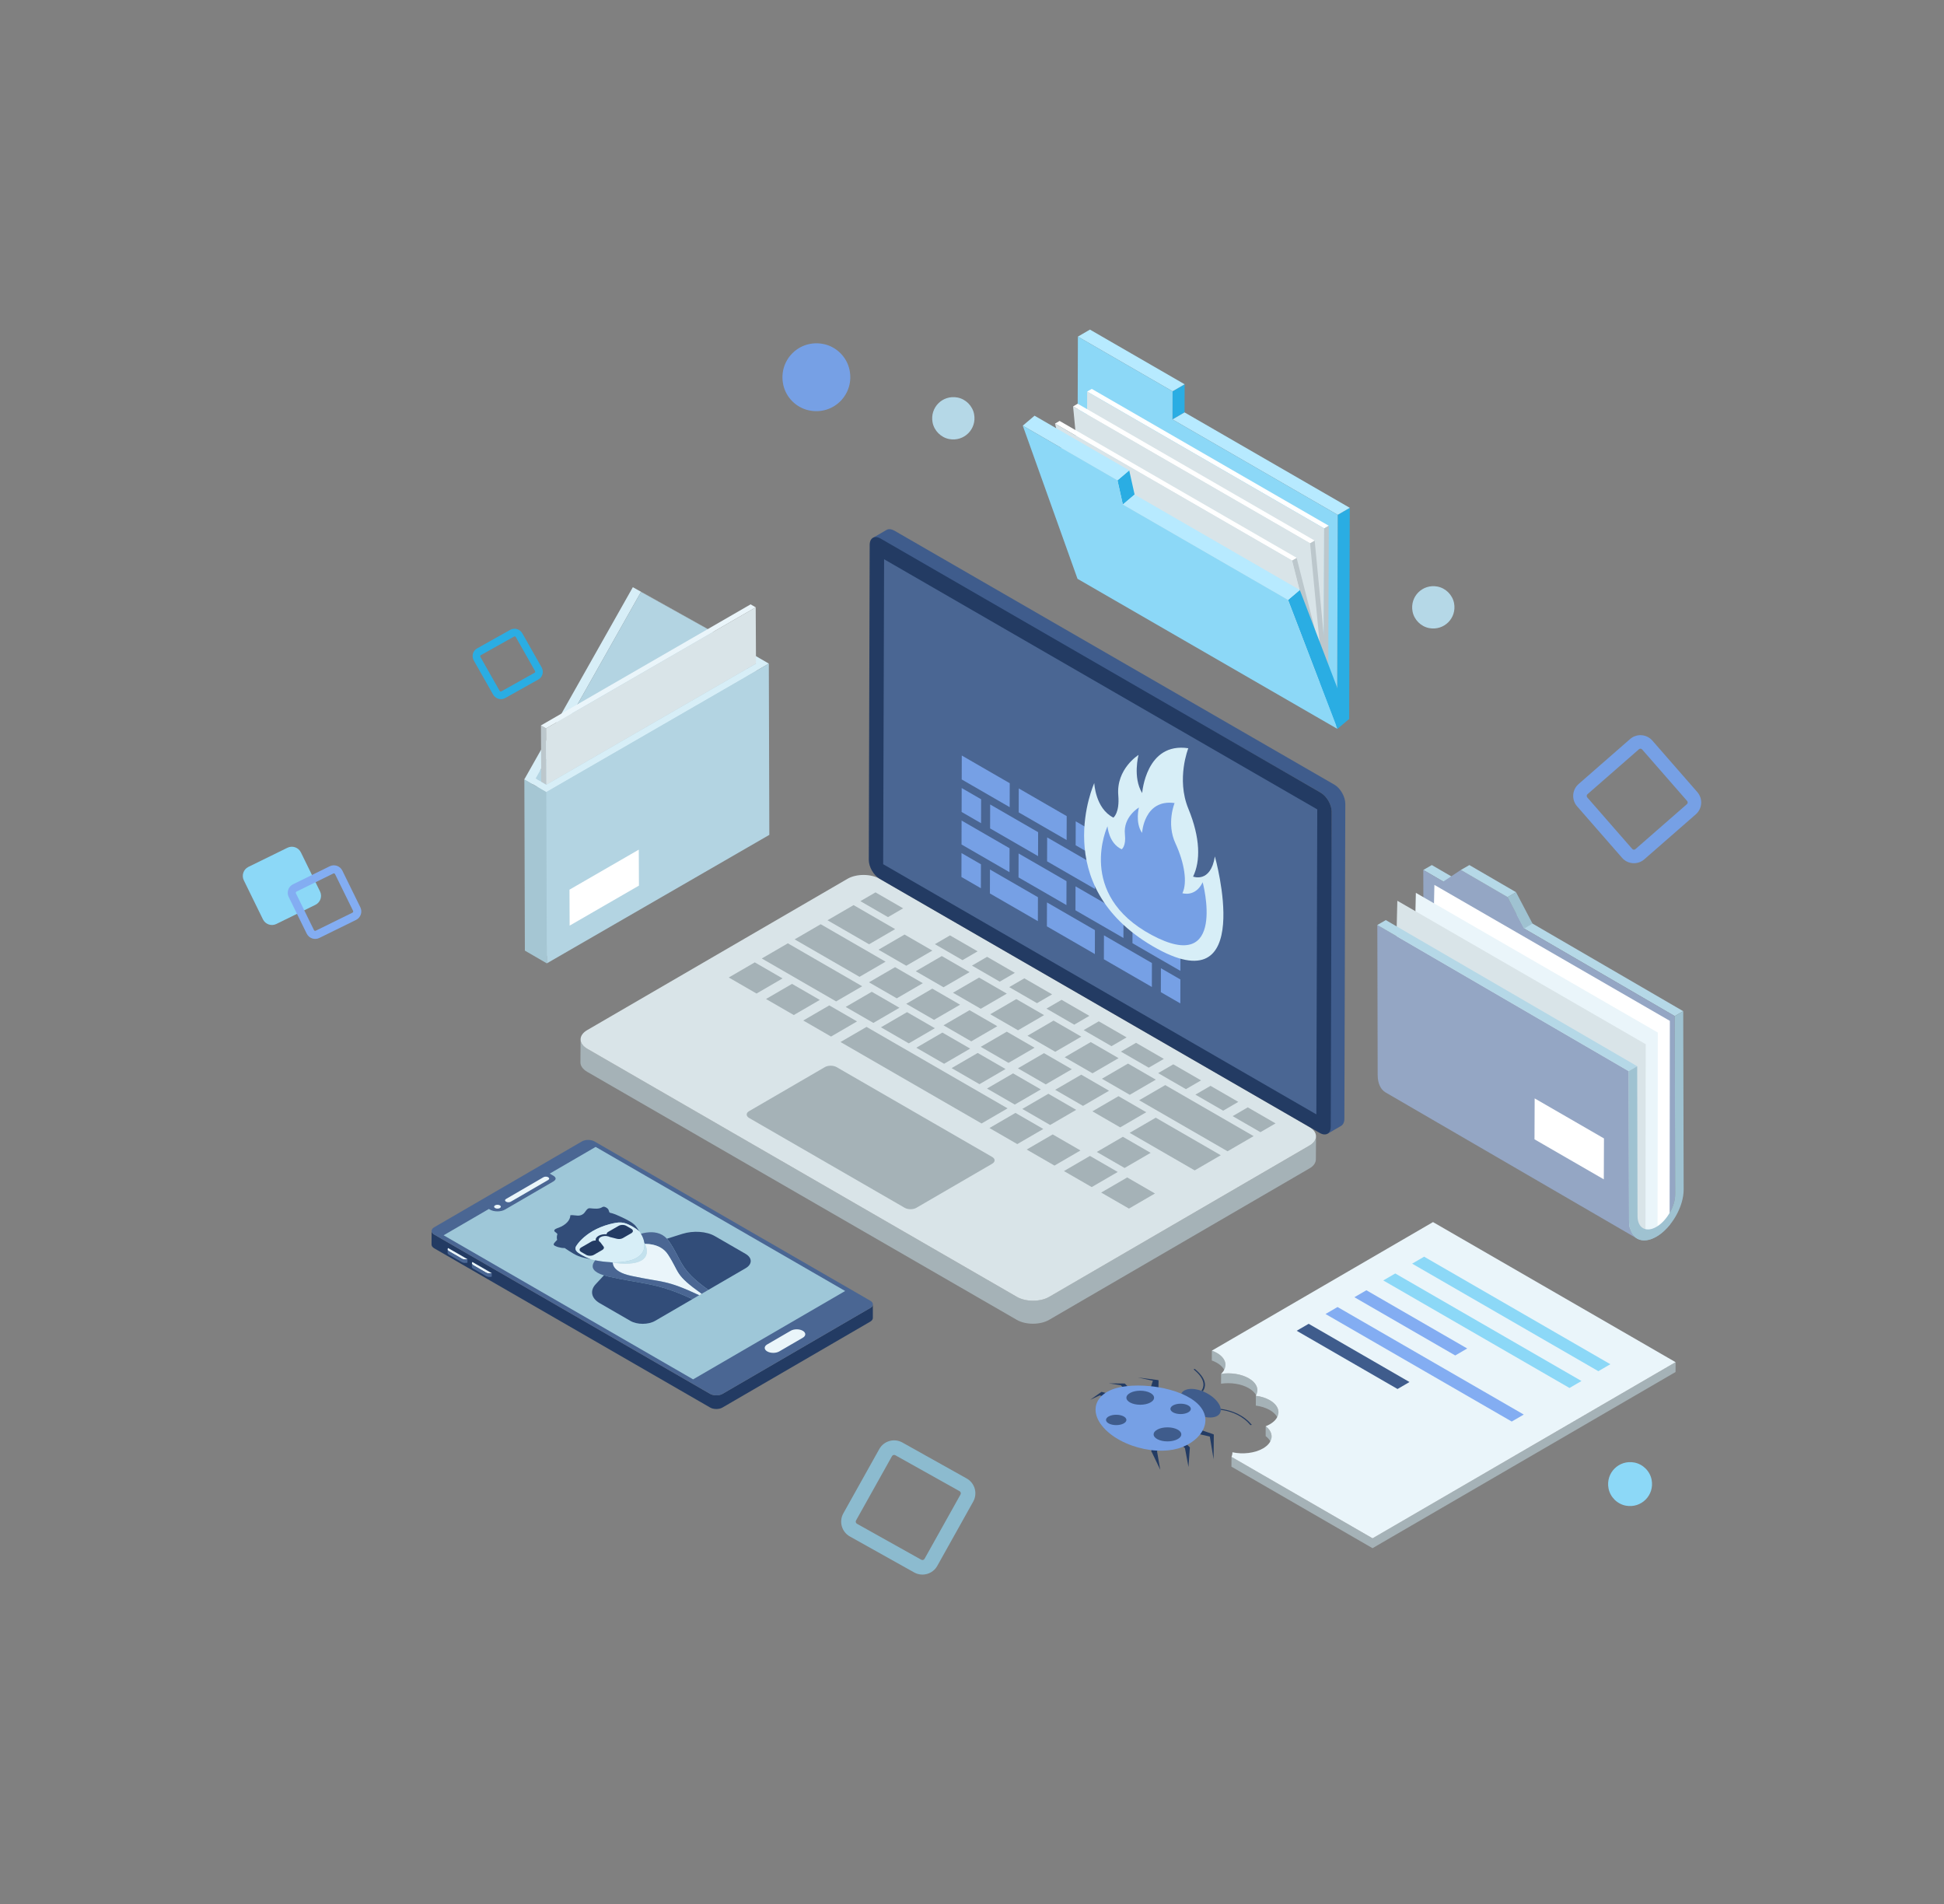 <svg xmlns="http://www.w3.org/2000/svg" viewBox="0 0 299.92 293.71"><rect x="0" y="0" width="299.92" height="293.71" fill="#808080" stroke="none"/><path fill="#a5b2b7" d="M203.037,175.279l-0.024,3.532c0,0.524-0.334,1.05-1.026,1.431l-40.143,23.343              c-1.36,0.788-3.604,0.788-4.965,0l-66.281-38.259c-0.692-0.407-1.05-0.931-1.05-1.457l0.024-3.556              c0,0.524,0.334,1.05,1.05,1.456l66.257,38.259c1.384,0.788,3.628,0.788,4.988,0l40.143-23.318              C202.703,176.305,203.037,175.78,203.037,175.279z" class="colora5acb7 svgShape"></path><path fill="#d9e4e8" d="M201.996,173.82c1.372,0.792,1.394,2.085,0.017,2.885l-40.146,23.33              c-1.363,0.792-3.611,0.792-4.982,0l-66.273-38.263c-1.387-0.801-1.379-2.094-0.016-2.886l40.146-23.33              c1.378-0.8,3.595-0.8,4.981,0L201.996,173.82z" class="colord9dfe8 svgShape"></path><path fill="#3f5c8c" d="M207.554,123.974l-0.143,48.596c0,0.524-0.191,0.883-0.477,1.075l-2.116,1.232             c0.31-0.191,0.621-49.692,0.621-49.692c0-1.051-0.74-2.364-1.671-2.912c0,0-68.787-39.501-69.097-39.311l2.116-1.232             c0.31-0.167,0.716-0.143,1.193,0.119l67.904,39.192C206.814,121.587,207.554,122.901,207.554,123.974z" class="color3f528c svgShape"></path><path fill="#233b63" d="M203.76,122.273c0.93,0.537,1.689,1.853,1.686,2.92l-0.138,48.592             c-0.003,1.068-0.767,1.504-1.697,0.967l-67.889-39.196c-0.945-0.546-1.689-1.852-1.686-2.92l0.138-48.592             c0.003-1.068,0.752-1.513,1.697-0.967L203.76,122.273z" class="color233163 svgShape"></path><polygon fill="#4a6693" points="203.227 124.844 203.086 171.885 136.255 133.3 136.398 86.26" class="color4a5f93 svgShape"></polygon><path fill="#a5b2b7" d="M153.079,178.458c0.502,0.29,0.49,0.755-0.009,1.045l-11.698,6.798          c-0.484,0.281-1.288,0.29-1.79,0l-24.005-13.859c-0.502-0.29-0.504-0.764-0.021-1.045l11.698-6.798          c0.499-0.29,1.318-0.29,1.82,0L153.079,178.458z" class="colora5acb7 svgShape"></path><g class="color000000 svgShape"><polygon fill="#a5b2b7" points="178.319 166.53 174.298 168.867 170.005 166.389 174.027 164.052" class="colora5acb7 svgShape"></polygon><polygon fill="#a5b2b7" points="166.696 177.451 162.683 179.784 158.398 177.31 162.411 174.977" class="colora5acb7 svgShape"></polygon><polygon fill="#a5b2b7" points="172.443 180.769 168.429 183.101 164.144 180.628 168.158 178.295" class="colora5acb7 svgShape"></polygon><polygon fill="#a5b2b7" points="185.298 166.641 182.965 167.997 178.68 165.523 181.013 164.167" class="colora5acb7 svgShape"></polygon><polygon fill="#a5b2b7" points="191.045 169.959 188.711 171.315 184.426 168.841 186.76 167.485" class="colora5acb7 svgShape"></polygon><polygon fill="#a5b2b7" points="176.845 171.553 172.823 173.89 168.539 171.417 172.56 169.079" class="colora5acb7 svgShape"></polygon><polygon fill="#a5b2b7" points="196.791 173.276 194.458 174.632 190.173 172.158 192.506 170.802" class="colora5acb7 svgShape"></polygon><polygon fill="#a5b2b7" points="193.408 175.242 189.387 177.579 175.751 169.707 179.773 167.37" class="colora5acb7 svgShape"></polygon><polygon fill="#a5b2b7" points="177.521 177.818 173.499 180.155 169.214 177.681 173.236 175.344" class="colora5acb7 svgShape"></polygon><polygon fill="#a5b2b7" points="188.338 178.189 184.316 180.526 174.285 174.734 178.307 172.397" class="colora5acb7 svgShape"></polygon><polygon fill="#a5b2b7" points="179.56 163.328 177.226 164.684 172.933 162.205 175.267 160.849" class="colora5acb7 svgShape"></polygon><polygon fill="#a5b2b7" points="173.813 160.01 171.48 161.366 167.187 158.888 169.521 157.532" class="colora5acb7 svgShape"></polygon><polygon fill="#a5b2b7" points="172.573 163.213 168.551 165.55 164.259 163.072 168.28 160.734" class="colora5acb7 svgShape"></polygon><polygon fill="#a5b2b7" points="138.765 155.442 134.744 157.779 130.474 155.314 134.496 152.977" class="colora5acb7 svgShape"></polygon><polygon fill="#a5b2b7" points="126.479 154.232 122.465 156.564 118.18 154.09 122.194 151.758" class="colora5acb7 svgShape"></polygon><polygon fill="#a5b2b7" points="132.226 157.549 128.212 159.882 123.927 157.408 127.941 155.076" class="colora5acb7 svgShape"></polygon><polygon fill="#a5b2b7" points="162.32 153.374 159.987 154.731 155.702 152.257 158.035 150.901" class="colora5acb7 svgShape"></polygon><polygon fill="#a5b2b7" points="155.334 153.26 151.312 155.597 147.027 153.123 151.049 150.786" class="colora5acb7 svgShape"></polygon><polygon fill="#a5b2b7" points="148.121 154.969 144.099 157.306 139.814 154.833 143.836 152.495" class="colora5acb7 svgShape"></polygon><polygon fill="#a5b2b7" points="168.067 156.692 165.733 158.048 161.448 155.574 163.782 154.218" class="colora5acb7 svgShape"></polygon><polygon fill="#a5b2b7" points="161.08 156.577 157.058 158.914 152.773 156.441 156.795 154.103" class="colora5acb7 svgShape"></polygon><polygon fill="#a5b2b7" points="153.867 158.287 149.845 160.624 145.561 158.15 149.582 155.813" class="colora5acb7 svgShape"></polygon><polygon fill="#a5b2b7" points="144.229 158.596 140.207 160.933 135.914 158.455 139.936 156.118" class="colora5acb7 svgShape"></polygon><polygon fill="#a5b2b7" points="166.826 159.895 162.805 162.232 158.52 159.758 162.541 157.421" class="colora5acb7 svgShape"></polygon><polygon fill="#a5b2b7" points="159.613 161.605 155.592 163.942 151.307 161.468 155.329 159.131" class="colora5acb7 svgShape"></polygon><polygon fill="#a5b2b7" points="149.677 161.742 145.655 164.079 141.37 161.605 145.392 159.268" class="colora5acb7 svgShape"></polygon><polygon fill="#a5b2b7" points="155.448 170.957 151.435 173.29 129.673 160.726 133.687 158.393" class="colora5acb7 svgShape"></polygon><g class="color000000 svgShape"><polygon fill="#a5b2b7" points="142.374 151.652 138.353 153.989 134.068 151.515 138.089 149.178" class="colora5acb7 svgShape"></polygon></g><g class="color000000 svgShape"><polygon fill="#a5b2b7" points="149.587 149.942 145.566 152.279 141.281 149.805 145.302 147.468" class="colora5acb7 svgShape"></polygon></g><g class="color000000 svgShape"><polygon fill="#a5b2b7" points="150.827 146.739 148.494 148.095 144.232 145.635 146.566 144.279" class="colora5acb7 svgShape"></polygon></g><g class="color000000 svgShape"><polygon fill="#a5b2b7" points="156.574 150.057 154.24 151.413 149.955 148.939 152.289 147.583" class="colora5acb7 svgShape"></polygon></g><g class="color000000 svgShape"><polygon fill="#a5b2b7" points="120.733 150.914 116.719 153.247 112.434 150.773 116.448 148.44" class="colora5acb7 svgShape"></polygon></g><g class="color000000 svgShape"><polygon fill="#a5b2b7" points="139.335 140.104 137.001 141.46 132.739 138.999 135.073 137.643" class="colora5acb7 svgShape"></polygon><polygon fill="#a5b2b7" points="138.102 143.311 134.08 145.648 127.668 141.946 131.69 139.609" class="colora5acb7 svgShape"></polygon><polygon fill="#a5b2b7" points="143.841 146.624 139.819 148.961 135.534 146.487 139.556 144.15" class="colora5acb7 svgShape"></polygon><polygon fill="#a5b2b7" points="136.628 148.334 132.606 150.671 122.598 144.893 126.619 142.556" class="colora5acb7 svgShape"></polygon><polygon fill="#a5b2b7" points="133.019 152.124 128.997 154.461 117.527 147.839 121.549 145.502" class="colora5acb7 svgShape"></polygon></g><g class="color000000 svgShape"><polygon fill="#a5b2b7" points="165.36 164.922 161.338 167.26 157.046 164.781 161.067 162.444" class="colora5acb7 svgShape"></polygon></g><g class="color000000 svgShape"><polygon fill="#a5b2b7" points="160.58 168.037 156.559 170.374 152.274 167.9 156.295 165.563" class="colora5acb7 svgShape"></polygon></g><g class="color000000 svgShape"><polygon fill="#a5b2b7" points="155.132 164.891 151.111 167.229 146.818 164.75 150.84 162.413" class="colora5acb7 svgShape"></polygon></g><g class="color000000 svgShape"><polygon fill="#a5b2b7" points="171.106 168.24 167.085 170.577 162.792 168.099 166.814 165.762" class="colora5acb7 svgShape"></polygon></g><g class="color000000 svgShape"><polygon fill="#a5b2b7" points="166.036 171.187 162.014 173.524 157.722 171.046 161.743 168.708" class="colora5acb7 svgShape"></polygon></g><g class="color000000 svgShape"><polygon fill="#a5b2b7" points="178.189 184.087 174.175 186.419 169.89 183.945 173.904 181.613" class="colora5acb7 svgShape"></polygon></g><g class="color000000 svgShape"><polygon fill="#a5b2b7" points="160.958 174.138 156.944 176.47 152.651 173.992 156.665 171.66" class="colora5acb7 svgShape"></polygon></g></g><g class="color000000 svgShape"><polygon fill="#b3d4e2" points="82.874 120.209 82.953 146.626 115.299 127.951 115.22 101.534" class="colore2b3c7 svgShape"></polygon><polygon fill="#b3d4e2" points="84.291 121.032 84.37 147.449 116.715 128.774 116.636 102.357" class="colore2b3c7 svgShape"></polygon><polygon fill="#a5c6d3" points="115.22 101.534 115.299 127.951 116.715 128.774 116.636 102.357" class="colord3a5bb svgShape"></polygon><polygon fill="#b3d4e2" points="82.874 120.209 82.953 146.626 84.37 147.449 84.291 121.032" class="colore2b3c7 svgShape"></polygon><path fill="#d7eef7" d="M118.614,102.357l-34.329,19.82l-3.387-1.968l34.329-19.82L118.614,102.357z           M84.291,121.032l32.345-18.675l-1.416-0.823l-32.346,18.675L84.291,121.032" class="colorf7d7e1 svgShape"></path><polygon fill="#b3d4e2" points="84.284 122.177 84.363 148.594 118.692 128.774 118.614 102.357" class="colore2b3c7 svgShape"></polygon><polygon fill="#fff" points="87.859 137.227 87.883 142.774 98.576 136.601 98.551 131.054" class="colorffffff svgShape"></polygon><polygon fill="#a5c6d3" points="80.897 120.209 80.976 146.626 84.363 148.594 84.284 122.177" class="colord3a5bb svgShape"></polygon><g class="color000000 svgShape"><polygon fill="#d7eef7" points="80.897 120.209 82.152 120.938 98.89 91.302 116.254 100.986 115.226 100.388 97.635 90.572" class="colorf7d7e1 svgShape"></polygon><polygon fill="#b3d4e2" points="82.64 120.073 98.89 91.302 116.312 101.019 83.203 120.399" class="colore2b3c7 svgShape"></polygon></g><g class="color000000 svgShape"><polygon fill="#bcc7cc" points="84.245 112.352 83.456 111.893 83.502 120.574 84.291 121.032" class="colorbcc2cc svgShape"></polygon><polygon fill="#eaf5fa" points="116.59 93.677 115.802 93.219 83.456 111.893 84.245 112.352" class="coloreaeffa svgShape"></polygon><polygon fill="#d9e4e8" points="84.245 112.352 84.291 121.032 116.636 102.357 116.59 93.677" class="colord9dfe8 svgShape"></polygon></g></g><g class="color000000 svgShape"><polygon fill="#2aade3" points="180.904 60.354 182.765 59.272 182.753 63.611 180.892 64.693" class="color8294ed svgShape"></polygon><polygon fill="#b7eaff" points="166.296 51.92 168.157 50.839 182.765 59.272 180.904 60.354" class="colorb7ceff svgShape"></polygon><polygon fill="#2aade3" points="206.382 79.409 208.243 78.328 208.151 110.892 206.29 111.974" class="color8294ed svgShape"></polygon><polygon fill="#b7eaff" points="180.892 64.693 182.753 63.611 208.243 78.328 206.382 79.409" class="colorb7ceff svgShape"></polygon><polygon fill="#8cd8f7" points="180.904 60.354 180.892 64.693 206.382 79.409 206.29 111.974 166.192 88.823 166.296 51.92" class="color8ca8f7 svgShape"></polygon><g class="color000000 svgShape"><polygon fill="#fff" points="167.727 60.397 168.438 59.983 205.006 81.095 204.294 81.509" class="colorffffff svgShape"></polygon><polygon fill="#d9e4e8" points="167.727 60.397 167.642 84.482 204.21 105.594 204.294 81.509" class="colord9dfe8 svgShape"></polygon></g><g class="color000000 svgShape"><polygon fill="#fff" points="165.556 62.688 166.267 62.274 202.835 83.387 202.124 83.8" class="colorffffff svgShape"></polygon><polygon fill="#d9e4e8" points="165.556 62.688 167.642 84.482 204.21 105.594 202.124 83.8" class="colord9dfe8 svgShape"></polygon></g><g class="color000000 svgShape"><polygon fill="#bcc7cc" points="205.009 81.093 204.917 105.187 204.204 105.596 199.333 86.453 200.045 86.044 203.716 100.448 202.118 83.799 202.831 83.39 204.231 98.044 204.297 81.515" class="colorbcc2cc svgShape"></polygon><polygon fill="#fff" points="162.765 65.339 163.476 64.926 200.044 86.038 199.333 86.451" class="colorffffff svgShape"></polygon><g class="color000000 svgShape"><polygon fill="#d9e4e8" points="162.765 65.339 167.642 84.482 204.21 105.594 199.333 86.452" class="colord9dfe8 svgShape"></polygon></g></g><g class="color000000 svgShape"><polygon fill="#2aade3" points="172.402 74.091 174.216 72.553 175.046 76.282 173.232 77.82" class="color8294ed svgShape"></polygon><polygon fill="#b7eaff" points="157.794 65.657 159.609 64.119 174.216 72.553 172.402 74.091" class="colorb7ceff svgShape"></polygon><polygon fill="#2aade3" points="198.722 92.537 200.536 90.999 208.151 110.892 206.336 112.43" class="color8294ed svgShape"></polygon><polygon fill="#b7eaff" points="173.232 77.82 175.046 76.282 200.536 90.999 198.722 92.537" class="colorb7ceff svgShape"></polygon><polygon fill="#8cd8f7" points="172.402 74.091 173.232 77.82 198.722 92.537 206.336 112.43 166.238 89.28 157.794 65.657" class="color8ca8f7 svgShape"></polygon></g></g><g class="color000000 svgShape"><polygon fill="#b5d8e7" points="259.688 155.97 220.903 133.43 219.593 134.186 258.377 156.726" class="colore7b8b5 svgShape"></polygon><path fill="#94a6c4" d="M258.45,184.226c0,1.84-1.299,4.089-2.898,5.014c-0.818,0.457-1.539,0.505-2.068,0.192      l-38.781-22.525c0.529,0.301,1.251,0.252,2.068-0.204c1.599-0.926,2.898-3.186,2.898-5.014l-0.084-27.504l3.089,1.792      l2.707-1.796l7.206,4.188l2.565,4.858l23.226,13.495L258.45,184.226z" class="colorc49494 svgShape"></path><polygon fill="#b5d8e7" points="233.897 137.617 226.692 133.43 225.381 134.186 232.586 138.374" class="colore7b8b5 svgShape"></polygon><polygon fill="#9fc2d1" points="236.437 142.457 233.897 137.617 232.586 138.373 235.124 143.238" class="colord19f9f svgShape"></polygon><path fill="#9fc2d1" d="M259.688,155.969l-1.311,0.757l0.067,27.499c0.005,1.838-1.295,4.09-2.894,5.014      c-1.6,0.924-2.908,0.178-2.913-1.661l-0.001-0.191h-1.313l0.002,0.948c0.008,2.673,1.903,3.753,4.229,2.41      c2.326-1.343,4.209-4.604,4.201-7.277L259.688,155.969z" class="colord19f9f svgShape"></path><path fill="#fff" d="M255.793,189.9l-35.213-20.331l0.719-33.079l36.326,20.973l-0.036,30.859       C256.874,188.741,256.272,189.271,255.793,189.9z" class="colorffffff svgShape"></path><path fill="#eaf5fa" d="M254.567,190.266l-36.847-21.274l0.719-31.277l37.326,21.549l-0.037,30.471       C255.311,189.878,254.924,190.053,254.567,190.266z" class="coloreaeffa svgShape"></path><polygon fill="#d9e4e8" points="253.904 161.064 253.865 190.933 214.861 168.414 215.58 138.937" class="colord9dfe8 svgShape"></polygon><g class="color000000 svgShape"><path fill="#94a6c4" d="M212.494,142.672l0.053,23.124c0,1.326,0.463,2.263,1.221,2.706l38.793,22.535       c-0.758-0.442-1.232-1.379-1.232-2.706l-0.053-23.113L212.494,142.672z" class="colorc49494 svgShape"></path><polygon fill="#fff" points="247.46 175.595 247.435 181.907 236.742 175.734 236.767 169.421" class="colorffffff svgShape"></polygon><polygon fill="#b5d8e7" points="252.585 164.458 213.801 141.919 212.49 142.675 251.274 165.215" class="colore7b8b5 svgShape"></polygon></g><g class="color000000 svgShape"><path fill="#9fc2d1" d="M257.686,186.905c-0.53,0.978-1.287,1.844-2.136,2.334c-1.6,0.924-2.908,0.178-2.913-1.661      l-0.051-23.12l-1.311,0.757l0.051,23.12c0.008,2.673,1.903,3.753,4.229,2.41c0.782-0.452,1.505-1.131,2.131-1.921V186.905z" class="colord19f9f svgShape"></path></g></g><g class="color000000 svgShape"><polygon fill="#76a0e5" points="155.754 130.838 155.743 134.53 148.344 130.258 148.354 126.566" class="colore576ad svgShape"></polygon><polygon fill="#76a0e5" points="164.54 135.911 164.53 139.603 157.137 135.334 157.147 131.642" class="colore576ad svgShape"></polygon><polygon fill="#76a0e5" points="160.133 138.39 160.122 142.082 152.723 137.81 152.734 134.118" class="colore576ad svgShape"></polygon><polygon fill="#76a0e5" points="168.925 143.466 168.915 147.158 161.516 142.887 161.526 139.194" class="colore576ad svgShape"></polygon><polygon fill="#76a0e5" points="182.112 151.079 182.101 154.771 179.095 153.036 179.106 149.344" class="colore576ad svgShape"></polygon><polygon fill="#76a0e5" points="182.126 146.064 182.115 149.756 174.716 145.484 174.727 141.792" class="colore576ad svgShape"></polygon><polygon fill="#76a0e5" points="177.718 148.542 177.708 152.235 170.308 147.963 170.319 144.271" class="colore576ad svgShape"></polygon><polygon fill="#76a0e5" points="151.34 133.313 151.33 137.005 148.33 135.273 148.34 131.581" class="colore576ad svgShape"></polygon><polygon fill="#76a0e5" points="173.333 140.988 173.323 144.68 165.923 140.408 165.934 136.715" class="colore576ad svgShape"></polygon><polygon fill="#76a0e5" points="155.782 120.807 155.772 124.499 148.372 120.227 148.383 116.535" class="colore576ad svgShape"></polygon><polygon fill="#76a0e5" points="164.569 125.88 164.558 129.572 157.165 125.304 157.175 121.612" class="colore576ad svgShape"></polygon><polygon fill="#76a0e5" points="160.161 128.359 160.151 132.051 152.752 127.779 152.762 124.087" class="colore576ad svgShape"></polygon><polygon fill="#76a0e5" points="177.747 138.512 177.736 142.204 170.337 137.932 170.347 134.24" class="colore576ad svgShape"></polygon><polygon fill="#76a0e5" points="173.362 130.957 173.351 134.649 165.952 130.377 165.962 126.685" class="colore576ad svgShape"></polygon><polygon fill="#76a0e5" points="168.954 133.436 168.943 137.128 161.544 132.856 161.555 129.164" class="colore576ad svgShape"></polygon><polygon fill="#76a0e5" points="182.154 136.033 182.144 139.725 174.745 135.453 174.755 131.761" class="colore576ad svgShape"></polygon><polygon fill="#76a0e5" points="182.14 141.049 182.13 144.741 179.124 143.005 179.134 139.313" class="colore576ad svgShape"></polygon><polygon fill="#76a0e5" points="151.369 123.283 151.358 126.975 148.358 125.243 148.369 121.551" class="colore576ad svgShape"></polygon><g class="color000000 svgShape"><path fill="#d7eef7" d="M168.824,120.784c0,0,0.164,3.935,2.951,5.328c0,0,0.985-0.724,0.755-3.425      c-0.35-4.097,3.124-6.243,3.124-6.243s-0.926,3.471,0.562,5.884c0,0,0.566-7.901,7.116-6.915c0,0-1.885,4.716,0,9.305      c1.885,4.59,1.885,8.115,0.738,10.492c0,0,2.705,1.065,3.361-3.115c0,0,6.557,23.278-9.59,13.852      C161.693,136.521,168.824,120.784,168.824,120.784z" class="colorf7d7e1 svgShape"></path><path fill="#76a0e5" d="M170.865,127.447c0,0,0.171,2.622,2.192,3.551c0,0,0.698-0.483,0.496-2.283      c-0.307-2.731,2.16-4.161,2.16-4.161s-0.618,2.313,0.483,3.922c0,0,0.3-5.266,5.019-4.609c0,0-1.29,3.143,0.126,6.202      c1.417,3.059,1.87,6.118,1.078,7.703c0,0,2.004,0.657,3.131-1.689c0,0,3.862,14.418-7.867,8.136      C165.955,137.936,170.865,127.447,170.865,127.447z" class="colore576ad svgShape"></path></g></g><g class="color000000 svgShape"><path fill="#233b63" d="M134.664,201.194v2.102c0,0.2-0.133,0.4-0.4,0.559l-22.805,13.252          c-0.519,0.306-1.385,0.306-1.918-0.013l-42.563-24.557c-0.266-0.16-0.4-0.373-0.4-0.573l0.013-2.101          c0,0.2,0.133,0.399,0.399,0.559l42.563,24.571c0.533,0.306,1.398,0.306,1.918,0l22.805-13.252          C134.544,201.594,134.664,201.394,134.664,201.194z" class="color233163 svgShape"></path><path fill="#eaf5fa" d="M73.029,195.163l1.968,1.136c0.238,0.137,0.59,0.164,0.876,0.084l-2.992-1.728           C72.744,194.822,72.791,195.026,73.029,195.163z" class="coloreaeffa svgShape"></path><path fill="#4a6693" d="M74.996,196.301l-1.968-1.137c-0.149-0.088-0.225-0.202-0.225-0.317l-0.004,0.533           c0,0.114,0.076,0.229,0.229,0.316l1.964,1.137c0.24,0.138,0.592,0.163,0.877,0.085l0.004-0.536           C75.586,196.463,75.234,196.436,74.996,196.301z" class="color4a5f93 svgShape"></path><path fill="#eaf5fa" d="M69.28,193.007l1.968,1.136c0.238,0.137,0.59,0.164,0.876,0.084l-2.992-1.728           C68.995,192.666,69.042,192.87,69.28,193.007z" class="coloreaeffa svgShape"></path><path fill="#4a6693" d="M71.247,194.145l-1.968-1.137c-0.149-0.088-0.225-0.202-0.225-0.317l-0.004,0.533           c0,0.114,0.076,0.229,0.229,0.316l1.964,1.137c0.24,0.138,0.592,0.163,0.877,0.085l0.004-0.535           C71.837,194.307,71.484,194.28,71.247,194.145z" class="color4a5f93 svgShape"></path><g class="color000000 svgShape"><path fill="#4a6693" d="M134.266,200.627c0.536,0.309,0.538,0.81,0.006,1.119l-22.8,13.25          c-0.524,0.304-1.388,0.304-1.924-0.005l-42.556-24.57c-0.536-0.309-0.538-0.81-0.015-1.114l22.8-13.25          c0.532-0.309,1.397-0.309,1.932,0L134.266,200.627z" class="color4a5f93 svgShape"></path></g><g class="color000000 svgShape"><path fill="#eaf5fa" d="M77.114 185.915c.204.118.197.309.003.422-.203.118-.525.118-.729 0s-.205-.304-.002-.422C76.579 185.801 76.91 185.797 77.114 185.915zM84.573 181.58c.204.118.205.304.002.422l-5.77 3.353c-.203.118-.525.118-.729 0-.204-.118-.205-.304-.003-.422l5.77-3.353C84.047 181.462 84.369 181.462 84.573 181.58zM123.848 205.263c.516.298.519.779.006 1.077l-3.627 2.108c-.513.298-1.342.298-1.859 0-.516-.298-.519-.778-.006-1.077l3.627-2.108C122.502 204.964 123.332 204.964 123.848 205.263z" class="coloreaeffa svgShape"></path><path fill="#9ec7d8" d="M92.078,177.01l-0.182-0.105l-7.085,4.116l0.543,0.314c0.234,0.134,0.369,0.299,0.369,0.452        c0,0.153-0.135,0.319-0.369,0.457c0,0-7.315,4.25-7.459,4.334c-0.62,0.36-1.667,0.363-2.289,0.004l-0.182-0.105l-6.982,4.058        l38.493,22.224l23.457-13.63L92.078,177.01z" class="color9ed8bc svgShape"></path></g><g class="color000000 svgShape"><path fill="#324d79" d="M93.521,186.253c0.176,0.101,0.305,0.231,0.366,0.37c0.06,0.141,0.067,0.302,0.182,0.424        c0.296,0.066,0.582,0.152,0.857,0.261c0.096,0.028,0.181,0.063,0.251,0.104c0.038,0.02,0.055,0.028,0.072,0.036        c0.022,0.003,1.108,0.471,1.876,0.914c0.269,0.155,0.498,0.307,0.63,0.435c0.422,0.327,0.576,0.712,0.876,1.125        c-0.345-0.29-0.694-0.527-1.022-0.716c-0.096-0.055-0.19-0.107-0.281-0.154c-0.278-0.144-0.534-0.253-0.753-0.335        c-0.45-0.166-0.995-0.201-1.503-0.114c-0.373,0.064-0.728,0.142-1.065,0.232c-1.011,0.269-1.864,0.643-2.57,1.054        c-1.376,0.801-2.197,1.744-2.554,2.336c-0.175,0.293-0.109,0.612,0.172,0.872c0.029,0.027,0.06,0.053,0.094,0.079        c0.04,0.03,0.081,0.06,0.125,0.091c0.044,0.031,0.09,0.062,0.139,0.094c0.102,0.065,0.206,0.13,0.323,0.197        c0.36,0.208,0.834,0.443,1.464,0.691c-0.718-0.175-1.386-0.262-1.955-0.506c-0.209-0.072-0.49-0.216-0.794-0.392        c-0.446-0.258-0.942-0.584-1.339-0.854c-0.162,0.01-0.335-0.003-0.494-0.026c-0.344-0.052-0.67-0.15-0.944-0.282        c-0.032-0.015-0.064-0.031-0.094-0.048c-0.058-0.034-0.108-0.071-0.135-0.116c-0.066-0.105,0.004-0.219,0.085-0.32        c0.126-0.157,0.281-0.309,0.427-0.461c-0.083-0.304-0.061-0.607,0.043-0.901c-0.055-0.072-0.121-0.143-0.206-0.208        c-0.105-0.083-0.237-0.161-0.274-0.261c-0.04-0.114,0.058-0.23,0.196-0.313c0.139-0.082,0.318-0.14,0.486-0.201        c1.096-0.411,1.791-1.156,1.789-1.913c0.458-0.074,0.949,0.106,1.411,0.041c0.356-0.051,0.608-0.238,0.767-0.43        c0.161-0.191,0.261-0.401,0.472-0.577c0.053-0.045,0.119-0.089,0.208-0.107c0.083-0.017,0.176-0.008,0.263,0        c0.572,0.06,1.24,0.121,1.668-0.104c0.12-0.064,0.243-0.154,0.403-0.142c0.064,0.004,0.121,0.024,0.173,0.046        C93.415,186.197,93.47,186.224,93.521,186.253z" class="color2d3a74 svgShape"></path><path fill="#d7eef7" d="M97.609,189.207c0.328,0.189,0.678,0.426,1.026,0.722c0.087,0.117,0.17,0.242,0.246,0.368        c0.267,0.441,0.448,0.905,0.517,1.359c0.137,0.908-0.177,1.777-1.165,2.351c-0.991,0.576-2.497,0.76-4.071,0.681        c-0.779-0.039-1.573-0.142-2.33-0.294c-0.267-0.054-0.529-0.113-0.785-0.178c0.051,0.011,0.1,0.022,0.153,0.034        c-0.631-0.249-1.105-0.483-1.465-0.691c-0.117-0.067-0.222-0.132-0.316-0.193c-0.056-0.036-0.102-0.067-0.146-0.098        c-0.044-0.031-0.085-0.061-0.125-0.091c-0.034-0.025-0.065-0.052-0.094-0.079c-0.281-0.26-0.347-0.579-0.171-0.872        c0.356-0.591,1.177-1.534,2.553-2.335c0.706-0.411,1.559-0.785,2.57-1.054c0.337-0.09,0.692-0.168,1.065-0.232        c0.509-0.087,1.055-0.052,1.501,0.115c0.219,0.081,0.476,0.19,0.754,0.334C97.419,189.101,97.513,189.152,97.609,189.207z" class="colorf7d7e1 svgShape"></path><path fill="#c3e1ed" d="M99.398,191.656c0.037,0.068,0.071,0.136,0.103,0.204c0.476,1.008,0.426,1.998-0.548,2.565        c-0.972,0.565-2.679,0.598-4.418,0.327c-0.124-0.019-0.249-0.04-0.373-0.063c1.574,0.079,3.08-0.106,4.071-0.681        C99.221,193.433,99.535,192.564,99.398,191.656z" class="coloredc3d2 svgShape"></path><path fill="#324d79" d="M115.026,193.401c1.058,0.611,1.063,1.603,0.011,2.214l-5.755,3.344        c-4.54-3.201-3.988-4.49-6.089-7.522c-0.094-0.136-0.193-0.26-0.297-0.372l2.362-0.744c1.705-0.538,3.746-0.398,5.033,0.345        L115.026,193.401z" class="color2d3a74 svgShape"></path><path fill="#4a6693" d="M102.184,190.491c0.254,0.146,0.493,0.336,0.714,0.575c0.104,0.113,0.202,0.236,0.297,0.372        c2.1,3.032,1.549,4.321,6.089,7.522l-0.795,0.462l-0.256,0.149c-4.235-3.024-3.298-3.147-5.176-6.05        c-0.308-0.476-0.698-0.826-1.136-1.079c-0.73-0.421-1.591-0.571-2.419-0.583c-0.032-0.068-0.067-0.136-0.103-0.204        c-0.069-0.454-0.25-0.918-0.517-1.359C99.939,190.005,101.17,189.906,102.184,190.491z" class="color4a5f93 svgShape"></path><path fill="#eaf5fa" d="M103.056,193.521c-0.308-0.476-0.698-0.827-1.136-1.079c-0.73-0.422-1.591-0.571-2.419-0.583       c0.476,1.008,0.426,1.999-0.548,2.565c-0.972,0.565-2.679,0.598-4.418,0.326c0.023,0.479,0.286,0.975,1.013,1.395       c0.437,0.253,1.043,0.477,1.866,0.654c5.018,1.078,5.227,0.534,10.459,2.977c0.014-0.007,0.028-0.014,0.043-0.022       c0.292-0.152,0.316-0.183,0.316-0.183C103.997,196.547,104.934,196.424,103.056,193.521z" class="coloreaeffa svgShape"></path><path fill="#374151" d="M107.876,199.778c-0.001,0-0.002-0.001-0.002-0.001c0.013-0.008,0.028-0.015,0.042-0.023        L107.876,199.778z" class="color373f51 svgShape"></path><path fill="#4a6693" d="M107.873,199.777l-1.049,0.612c-5.54-2.619-7.764-2.296-13.006-3.502        c-0.235-0.054-0.449-0.111-0.644-0.171c-0.414-0.127-0.742-0.265-0.995-0.411c-1.012-0.584-0.847-1.297-0.348-1.91        c0.757,0.152,1.552,0.255,2.33,0.294c0.124,0.022,0.249,0.043,0.373,0.063c0.023,0.478,0.286,0.974,1.013,1.394        c0.437,0.253,1.043,0.477,1.865,0.654C102.432,197.878,102.641,197.334,107.873,199.777z" class="color4a5f93 svgShape"></path><path fill="#324d79" d="M93.175,196.716c0.195,0.06,0.409,0.117,0.644,0.171c5.241,1.207,7.465,0.883,13.006,3.502        l-5.755,3.345c-1.052,0.611-2.764,0.611-3.822,0l-4.735-2.734c-1.287-0.743-1.537-1.924-0.614-2.913L93.175,196.716z" class="color2d3a74 svgShape"></path></g><g class="color000000 svgShape"><path fill="#233b63" d="M92.339,190.622c-0.338,0.195-0.487,0.46-0.428,0.726c-0.22-0.008-0.458,0.035-0.636,0.138      l-1.612,0.931c-0.325,0.188-0.327,0.498-0.004,0.686l0.775,0.451c0.327,0.19,0.859,0.188,1.184,0l1.309-0.756      c0.247-0.143,0.317-0.358,0.176-0.541l-0.472-0.625c-0.039-0.053-0.09-0.093-0.155-0.13c-0.193-0.233-0.123-0.508,0.189-0.688      c0.316-0.183,0.792-0.223,1.189-0.107c0.069,0.035,0.138,0.065,0.224,0.09l1.078,0.275c0.315,0.083,0.687,0.042,0.929-0.098      l1.313-0.758c0.329-0.19,0.331-0.495,0.004-0.686l-0.775-0.451c-0.323-0.188-0.854-0.19-1.184,0l-1.612,0.931      c-0.178,0.103-0.248,0.238-0.24,0.368C93.14,190.339,92.677,190.427,92.339,190.622z" class="color233163 svgShape"></path></g></g><g class="color000000 svgShape"><path fill="#a5b2b7" d="M192.658 214.115c-1.164-.671-2.794-.904-4.275-.689l.009-1.518c.214-.037.428-.056.652-.056-.074-.596-.512-1.192-1.304-1.649-.242-.14-.503-.261-.783-.354l.009-1.518c.279.093.54.214.773.354.885.512 1.332 1.183 1.332 1.853l-.009 1.313c1.285-.084 2.608.177 3.595.745.894.513 1.341 1.183 1.332 1.854v.875c.708.112 1.369.335 1.919.652.894.512 1.332 1.183 1.332 1.863v1.518c0-.68-.447-1.351-1.332-1.863-.624-.354-1.36-.587-2.161-.689l.009-1.519c.028 0 .056.01.084.019C193.646 214.87 193.245 214.46 192.658 214.115zM258.512 210.11l-.009 1.518-46.749 27.171-21.768-12.575.009-1.519.14.084v-.783c0 .028.009.056.009.084v.699l21.61 12.49L258.512 210.11z" class="colora5acb7 svgShape"></path><path fill="#a5b2b7" d="M196.179,221.567v1.518c0-0.549-0.307-1.108-0.913-1.574v-1.518       C195.881,220.459,196.179,221.017,196.179,221.567z" class="colora5acb7 svgShape"></path><g class="color000000 svgShape"><path fill="#eaf5fa" d="M258.51,210.107l-46.752,27.17l-21.766-12.567c0.099-0.23,0.163-0.467,0.144-0.704       c1.602,0.343,3.457,0.141,4.738-0.604c1.601-0.93,1.729-2.39,0.396-3.413c0.237-0.089,0.461-0.199,0.662-0.316       c1.755-1.02,1.746-2.675-0.021-3.695c-0.618-0.357-1.361-0.587-2.156-0.69c0.534-0.917,0.167-1.964-1.094-2.692       c-1.166-0.673-2.791-0.906-4.272-0.686c1.085-1.01,0.87-2.352-0.646-3.228c-0.238-0.137-0.5-0.254-0.778-0.354l34.12-19.829       L258.51,210.107z" class="coloreaeffa svgShape"></path></g><g class="color000000 svgShape"><polygon fill="#83adf2" points="226.362 207.997 224.513 209.072 208.956 200.089 210.805 199.015" class="colorf283b5 svgShape"></polygon><polygon fill="#8cd8f7" points="248.445 210.424 246.595 211.499 217.866 194.912 219.715 193.837" class="color8ca8f7 svgShape"></polygon><polygon fill="#8cd8f7" points="243.99 213.013 242.141 214.088 213.411 197.501 215.26 196.426" class="color8ca8f7 svgShape"></polygon><polygon fill="#3f5c8c" points="217.458 213.171 215.609 214.246 200.052 205.264 201.901 204.189" class="color3f528c svgShape"></polygon><polygon fill="#83adf2" points="235.086 218.187 233.231 219.265 204.501 202.678 206.356 201.6" class="colorf283b5 svgShape"></polygon></g></g><g class="color000000 svgShape"><path fill="#233b63" d="M187.212 221.229l.053.063-.031 3.793-.584-3.497-1.675-.393c.153-.191.288-.389.403-.593l1.666.57L187.212 221.229zM178.747 212.928l-.005.104-.019 1.044c-.387-.063-.775-.114-1.163-.152l.306-.95-2.323-.511 3.134.407L178.747 212.928zM174.062 213.924c-.265.03-.521.068-.768.114l-.382-.375-1.827-.286 2.437.02L174.062 213.924zM169.94 214.687l-1.744 1.226 1.466-.682.49.133c.149-.166.309-.332.479-.493L169.94 214.687zM183.038 222.726l.535.528-.213 3.017-.545-2.898-.382-.375C182.641 222.917 182.843 222.825 183.038 222.726zM178.616 223.553l-.105.327.494 2.825-1.305-2.721-.068-.059.002-.103.007-.356C177.967 223.508 178.293 223.537 178.616 223.553zM184.834 211.594c1.415 1.387 1.156 2.42.742 3.013-.074-.03-.148-.058-.223-.084.399-.556.65-1.531-.712-2.868-.146-.143-.31-.29-.494-.441l.183-.071C184.517 211.298 184.685 211.448 184.834 211.594z" class="color233163 svgShape"></path><path fill="#3f5c8c" d="M187.465,215.815c0.525,0.515,0.813,1.04,0.868,1.497c0.006,0.051,0.009,0.102,0.009,0.152     c0.002,0.51-0.311,0.916-0.935,1.091c-0.425,0.12-0.937,0.118-1.475,0.015c-0.11-0.684-2.66-3.184-3.682-3.611     c0.136-0.292,0.416-0.518,0.841-0.637c0.628-0.177,1.45-0.086,2.262,0.201c0.074,0.026,0.149,0.054,0.223,0.084     C186.269,214.884,186.941,215.301,187.465,215.815z" class="color3f528c svgShape"></path><path fill="#76a0e5" d="M184.815,216.561c0.653,0.64,1.008,1.326,1.118,2.009c0.118,0.732-0.044,1.462-0.421,2.133     c-0.118,0.211-0.258,0.415-0.416,0.612c-0.499,0.621-1.188,1.166-2.001,1.58c-0.201,0.102-0.41,0.196-0.625,0.282     c-0.241,0.095-0.49,0.18-0.747,0.252c-0.979,0.275-2.071,0.375-3.194,0.32c-0.334-0.016-0.669-0.046-1.006-0.09     c-2.606-0.334-5.247-1.452-6.924-3.097c-1.676-1.644-1.984-3.417-1.07-4.742c0.118-0.171,0.257-0.335,0.416-0.49     c0.535-0.522,1.298-0.944,2.277-1.22c0.257-0.072,0.529-0.134,0.813-0.187c0.255-0.047,0.52-0.086,0.793-0.117     c1.107-0.127,2.352-0.126,3.612,0c0.4,0.04,0.801,0.092,1.201,0.157c1.271,0.207,2.517,0.54,3.611,0.997     C183.273,215.386,184.162,215.921,184.815,216.561z" class="colore576ad svgShape"></path><path fill="#3f5c8c" d="M173.781 219.017c0 .441-.705.799-1.574.799-.869 0-1.574-.358-1.574-.799 0-.441.705-.799 1.574-.799C173.076 218.218 173.781 218.576 173.781 219.017zM178.049 215.592c0 .599-.955 1.084-2.134 1.084s-2.134-.485-2.134-1.084c0-.598.956-1.083 2.134-1.083S178.049 214.994 178.049 215.592zM182.25 221.245c0 .598-.955 1.083-2.134 1.083-1.179 0-2.134-.485-2.134-1.083 0-.599.955-1.084 2.134-1.084C181.295 220.161 182.25 220.646 182.25 221.245zM183.72 217.312c0 .441-.705.799-1.574.799-.87 0-1.574-.358-1.574-.799 0-.441.705-.799 1.574-.799C183.016 216.512 183.72 216.87 183.72 217.312z" class="color3f528c svgShape"></path><g class="color000000 svgShape"><path fill="#233b63" d="M192.696,219.303c0.15,0.147,0.296,0.304,0.436,0.473l-0.213,0.041     c-0.134-0.161-0.273-0.311-0.416-0.451c-1.353-1.327-3.051-1.763-4.16-1.902c0-0.05-0.003-0.1-0.009-0.152     C189.502,217.459,191.282,217.917,192.696,219.303z" class="color233163 svgShape"></path></g></g><g class="color000000 svgShape"><path fill="#8cd8f7" d="M48.667,139.562l-6.028,2.954c-0.764,0.382-1.688,0.06-2.069-0.703l-2.954-6.028     c-0.372-0.764-0.06-1.688,0.703-2.07l6.028-2.954c0.763-0.372,1.688-0.06,2.069,0.703l2.954,6.028     C49.752,138.256,49.431,139.181,48.667,139.562z" class="color8ca8f7 svgShape"></path><path fill="#83adf2" d="M54.93,141.894l-5.663,2.781c-0.72,0.354-1.594,0.055-1.947-0.665l-2.781-5.664     c-0.354-0.72-0.055-1.594,0.665-1.947l5.664-2.781c0.72-0.354,1.594-0.055,1.947,0.665l2.781,5.664     C55.948,140.666,55.65,141.54,54.93,141.894z M45.752,137.518c-0.103,0.051-0.145,0.175-0.095,0.278l2.781,5.664     c0.05,0.103,0.175,0.145,0.278,0.095l5.664-2.781c0.103-0.051,0.145-0.175,0.095-0.278l-2.781-5.664     c-0.051-0.103-0.175-0.146-0.278-0.095L45.752,137.518z" class="colorf283b5 svgShape"></path><path fill="#8cbbcf" d="M141.036,242.539l-9.918-5.546c-1.261-0.705-1.714-2.305-1.008-3.566l5.546-9.919     c0.705-1.261,2.305-1.714,3.566-1.008l9.918,5.546c1.261,0.705,1.714,2.305,1.008,3.566l-5.546,9.919     C143.897,242.792,142.297,243.244,141.036,242.539z M138.126,224.46c-0.18-0.101-0.409-0.036-0.51,0.144l-5.546,9.919     c-0.101,0.18-0.036,0.409,0.144,0.51l9.918,5.546c0.18,0.101,0.409,0.036,0.51-0.144l5.546-9.919     c0.101-0.18,0.036-0.409-0.144-0.51L138.126,224.46z" class="color8ccfb1 svgShape"></path><path fill="#2aade3" d="M83.56,102.934l-2.972-5.239c-0.378-0.666-1.215-0.912-1.867-0.547l-5.124,2.87    c-0.652,0.365-0.874,1.204-0.496,1.87l2.972,5.239c0.378,0.666,1.216,0.912,1.867,0.546l5.125-2.87    C83.715,104.439,83.937,103.6,83.56,102.934z M82.476,103.769l-5.124,2.87c-0.093,0.052-0.213,0.017-0.267-0.078l-2.972-5.239    c-0.054-0.095-0.022-0.215,0.071-0.267l5.125-2.87c0.093-0.052,0.213-0.017,0.267,0.078l2.972,5.239    C82.601,103.597,82.569,103.717,82.476,103.769z" class="color8294ed svgShape"></path><path fill="#76a0e5" d="M261.629 125.606l-7.945 6.94c-1.01.882-2.55.779-3.433-.232l-6.94-7.946c-.883-1.01-.778-2.55.232-3.433l7.945-6.94c1.01-.882 2.55-.779 3.433.232l6.94 7.946C262.743 123.184 262.639 124.724 261.629 125.606zM244.914 122.507c-.145.126-.159.346-.033.49l6.94 7.946c.126.144.346.159.49.033l7.945-6.94c.144-.126.159-.346.033-.49l-6.94-7.946c-.126-.144-.346-.159-.49-.033L244.914 122.507zM131.051 56.989c.846 3.818-2.48 7.144-6.298 6.298-1.924-.426-3.476-1.979-3.903-3.903-.846-3.818 2.48-7.144 6.298-6.298C129.072 53.512 130.624 55.065 131.051 56.989z" class="colore576ad svgShape"></path><path fill="#8cd8f7" d="M254.813,228.249c0.453,2.387-1.602,4.441-3.989,3.989c-1.326-0.251-2.411-1.336-2.662-2.662    c-0.452-2.387,1.602-4.441,3.989-3.989C253.477,225.839,254.562,226.923,254.813,228.249z" class="color8ca8f7 svgShape"></path><path fill="#b5d8e7" d="M150.283 63.879c.436 2.299-1.543 4.278-3.842 3.842-1.277-.242-2.322-1.287-2.564-2.564-.436-2.3 1.543-4.278 3.842-3.842C148.996 61.556 150.041 62.601 150.283 63.879zM224.333 93.038c.436 2.299-1.543 4.278-3.842 3.842-1.277-.242-2.322-1.287-2.564-2.564-.436-2.3 1.543-4.278 3.842-3.842C223.046 90.716 224.091 91.761 224.333 93.038z" class="colore7b8b5 svgShape"></path></g></svg>